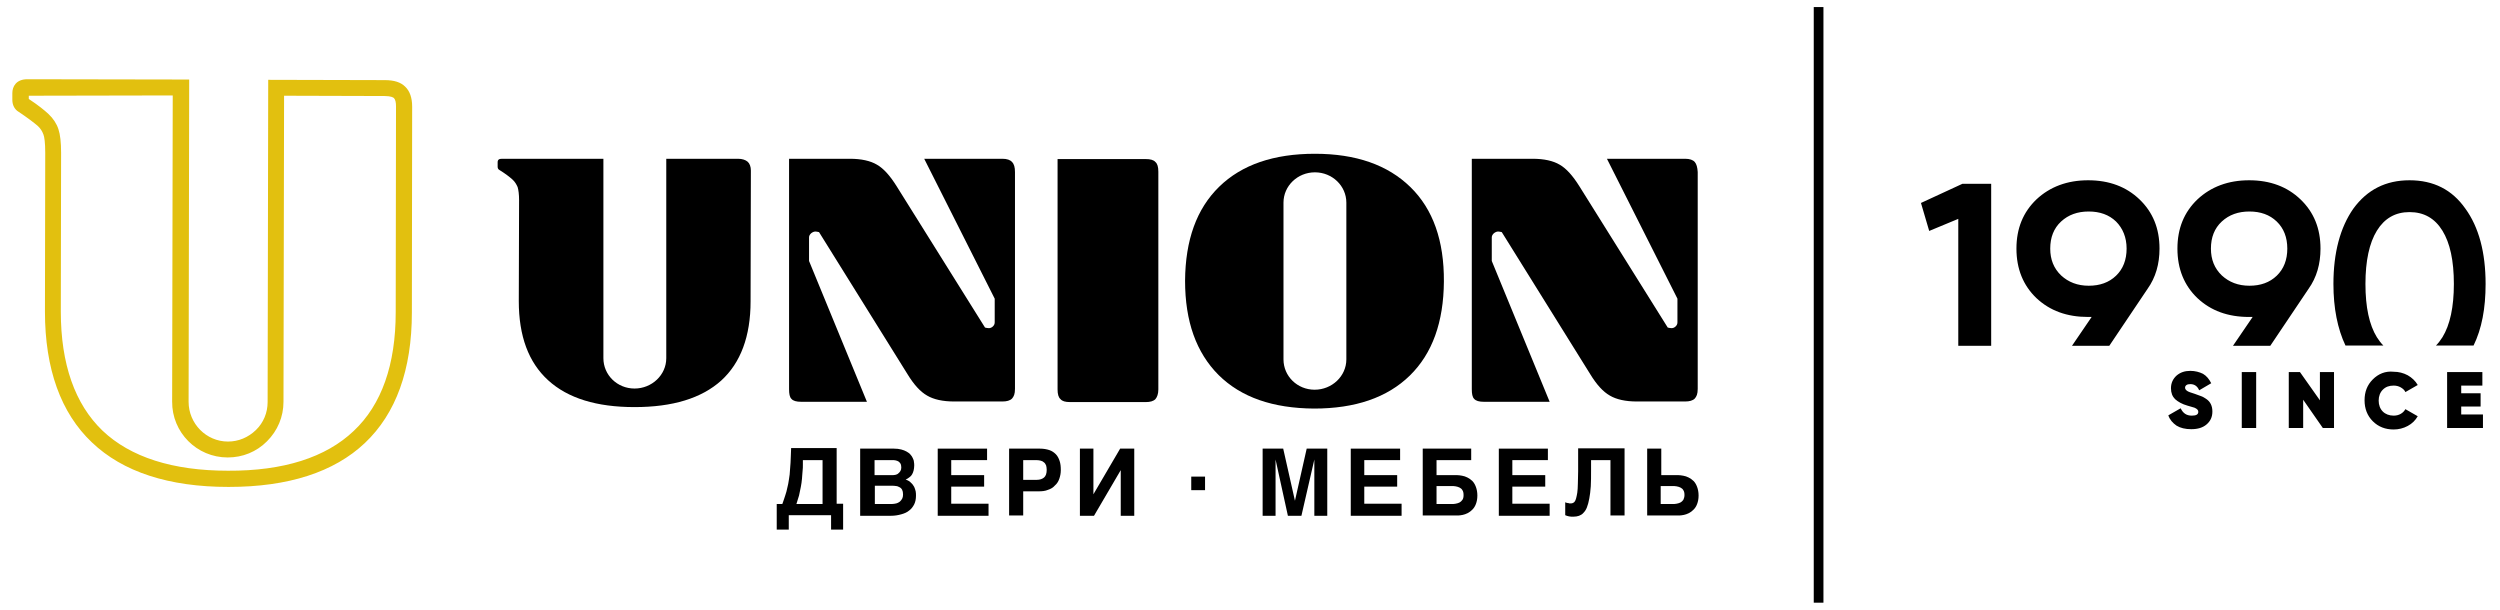 <svg width="246" height="60" viewBox="0 0 246 60" fill="none" xmlns="http://www.w3.org/2000/svg">
<path d="M179.427 0.695H178.473V59.304H179.427V0.695Z" fill="black"/>
<path d="M244.294 36.609H240.796V42.116H244.323V40.783H242.184V40H244.092V38.696H242.184V37.942H244.265V36.609H244.294ZM233.483 37.334C232.933 37.884 232.673 38.551 232.673 39.391C232.673 40.203 232.933 40.899 233.483 41.449C234.032 42 234.726 42.261 235.535 42.261C236.026 42.261 236.489 42.145 236.923 41.913C237.356 41.681 237.674 41.362 237.905 40.957L236.691 40.261C236.576 40.464 236.431 40.609 236.229 40.725C236.026 40.841 235.795 40.899 235.535 40.899C235.101 40.899 234.726 40.754 234.466 40.493C234.205 40.232 234.061 39.855 234.061 39.42C234.061 38.986 234.205 38.609 234.466 38.348C234.755 38.058 235.101 37.942 235.535 37.942C235.795 37.942 236.026 38 236.229 38.116C236.431 38.232 236.605 38.377 236.691 38.58L237.905 37.884C237.674 37.478 237.327 37.16 236.923 36.928C236.489 36.696 236.026 36.58 235.535 36.58C234.726 36.493 234.032 36.783 233.483 37.334ZM226.314 36.609H225.215V42.116H226.632V39.334L228.568 42.116H229.667V36.609H228.279V39.391L226.314 36.609ZM222.007 36.609H220.59V42.116H222.007V36.609ZM192.666 34.029H195.932V18.087H193.099L189.023 19.971L189.833 22.725L192.695 21.536V34.029H192.666ZM209.258 24.464C209.258 25.565 208.912 26.464 208.218 27.131C207.524 27.797 206.628 28.116 205.529 28.116C204.431 28.116 203.535 27.768 202.812 27.102C202.089 26.406 201.743 25.536 201.743 24.464C201.743 23.362 202.089 22.464 202.812 21.797C203.535 21.131 204.431 20.812 205.529 20.812C206.628 20.812 207.524 21.131 208.218 21.797C208.883 22.464 209.258 23.362 209.258 24.464ZM211.311 28.435C212.12 27.304 212.496 25.971 212.496 24.464C212.496 22.464 211.831 20.87 210.53 19.623C209.23 18.377 207.553 17.739 205.472 17.739C203.419 17.739 201.714 18.377 200.384 19.623C199.083 20.87 198.418 22.464 198.418 24.464C198.418 26.464 199.083 28.087 200.384 29.334C201.714 30.58 203.39 31.189 205.472 31.189H205.818L203.882 34.029H207.553L211.311 28.435ZM215.531 36.493C214.982 36.493 214.548 36.638 214.173 36.957C213.826 37.276 213.623 37.681 213.623 38.203C213.623 38.667 213.768 39.015 214.028 39.276C214.317 39.536 214.722 39.768 215.242 39.913C215.618 40.029 215.849 40.087 215.936 40.116C216.196 40.232 216.312 40.348 216.312 40.522C216.312 40.783 216.109 40.899 215.676 40.899C215.156 40.899 214.809 40.667 214.577 40.174L213.363 40.87C213.508 41.304 213.797 41.623 214.173 41.884C214.548 42.116 215.04 42.232 215.618 42.232C216.254 42.232 216.745 42.087 217.121 41.768C217.497 41.449 217.699 41.044 217.699 40.493C217.699 39.942 217.497 39.536 217.121 39.276C216.948 39.16 216.774 39.044 216.601 38.986C216.456 38.928 216.225 38.841 215.965 38.754C215.589 38.638 215.329 38.551 215.213 38.464C215.098 38.377 215.011 38.29 215.011 38.145C215.011 38.029 215.069 37.942 215.156 37.884C215.242 37.826 215.358 37.797 215.531 37.797C215.936 37.797 216.225 38 216.399 38.406L217.584 37.71C217.381 37.304 217.121 36.986 216.774 36.783C216.427 36.609 215.994 36.493 215.531 36.493ZM225.071 24.464C225.071 25.565 224.724 26.464 224.03 27.131C223.336 27.797 222.44 28.116 221.342 28.116C220.243 28.116 219.347 27.768 218.624 27.102C217.902 26.406 217.555 25.536 217.555 24.464C217.555 23.362 217.902 22.464 218.624 21.797C219.347 21.131 220.243 20.812 221.342 20.812C222.44 20.812 223.336 21.131 224.03 21.797C224.724 22.464 225.071 23.362 225.071 24.464ZM227.152 28.435C227.961 27.304 228.337 25.971 228.337 24.464C228.337 22.464 227.672 20.87 226.372 19.623C225.071 18.377 223.394 17.739 221.313 17.739C219.26 17.739 217.555 18.377 216.225 19.623C214.924 20.87 214.259 22.464 214.259 24.464C214.259 26.464 214.924 28.087 216.225 29.334C217.555 30.58 219.231 31.189 221.313 31.189H221.66L219.723 34.029H223.394L227.152 28.435ZM244.583 27.942C244.583 24.841 243.918 22.348 242.588 20.522C241.288 18.667 239.466 17.739 237.096 17.739C234.755 17.739 232.933 18.667 231.575 20.522C230.274 22.377 229.609 24.87 229.609 27.942C229.609 30.319 230.014 32.348 230.794 34H234.523C234.292 33.768 234.09 33.507 233.887 33.188C233.136 31.971 232.76 30.232 232.76 27.942C232.76 25.681 233.136 23.913 233.887 22.696C234.639 21.478 235.709 20.87 237.096 20.87C238.513 20.87 239.582 21.478 240.334 22.696C241.085 23.913 241.461 25.652 241.461 27.942C241.461 30.203 241.085 31.971 240.334 33.188C240.131 33.507 239.929 33.768 239.698 34H243.398C244.207 32.348 244.583 30.348 244.583 27.942Z" fill="black"/>
<path d="M73.568 15.913C73.365 15.739 73.047 15.623 72.614 15.623H65.561V35.246C65.561 36.898 64.144 38.232 62.438 38.232C60.733 38.232 59.374 36.898 59.374 35.246V15.623H49.401C49.112 15.623 48.968 15.71 48.968 15.971V16.406C48.968 16.551 49.026 16.666 49.141 16.724C49.748 17.101 50.153 17.42 50.413 17.652C50.673 17.884 50.818 18.145 50.934 18.406C51.02 18.695 51.078 19.13 51.078 19.71L51.049 29.623C51.049 33.072 52.003 35.652 53.94 37.42C55.877 39.188 58.709 40.058 62.438 40.058C66.196 40.058 69.029 39.188 70.966 37.449C72.874 35.71 73.857 33.101 73.857 29.652L73.886 16.782C73.886 16.406 73.77 16.087 73.568 15.913Z" fill="black"/>
<path d="M113.692 15.942C113.518 15.739 113.2 15.652 112.738 15.652H104.065V38.319C104.065 38.783 104.152 39.102 104.355 39.276C104.528 39.478 104.817 39.565 105.308 39.565H112.738C113.171 39.565 113.489 39.478 113.692 39.276C113.865 39.073 113.981 38.754 113.981 38.319V16.899C113.981 16.435 113.894 16.116 113.692 15.942Z" fill="black"/>
<path d="M138.783 18.406C136.557 16.232 133.435 15.131 129.388 15.131C125.341 15.131 122.19 16.203 119.965 18.377C117.739 20.551 116.64 23.624 116.611 27.624C116.611 31.624 117.71 34.696 119.907 36.899C122.133 39.102 125.255 40.174 129.302 40.203C133.349 40.203 136.499 39.131 138.725 36.957C140.951 34.783 142.05 31.682 142.079 27.71C142.107 23.682 141.009 20.58 138.783 18.406ZM132.481 35.363C132.481 37.015 131.065 38.348 129.359 38.348C127.654 38.348 126.295 37.015 126.295 35.363V19.942C126.295 18.29 127.683 16.957 129.388 16.957C131.094 16.957 132.481 18.29 132.481 19.942V35.363Z" fill="black"/>
<path d="M99.585 15.942C99.412 15.739 99.094 15.623 98.631 15.623H90.942L97.879 29.391V31.71C97.879 31.884 97.822 32 97.706 32.116C97.591 32.232 97.446 32.29 97.301 32.29C97.186 32.29 97.041 32.261 96.926 32.232L88.225 18.319C87.589 17.304 86.953 16.58 86.288 16.203C85.652 15.826 84.756 15.623 83.628 15.623H77.644V38.29C77.644 38.754 77.702 39.072 77.876 39.246C78.049 39.449 78.367 39.536 78.83 39.536H85.305L79.61 25.681V23.362C79.61 23.188 79.697 23.072 79.813 22.956C79.957 22.84 80.102 22.782 80.246 22.782C80.333 22.782 80.448 22.811 80.593 22.84L89.294 36.812C89.93 37.855 90.566 38.551 91.231 38.927C91.867 39.304 92.763 39.507 93.89 39.507H98.631C99.065 39.507 99.383 39.42 99.585 39.217C99.758 39.014 99.874 38.782 99.874 38.261V16.927C99.874 16.464 99.787 16.145 99.585 15.942Z" fill="black"/>
<path d="M166.766 15.942C166.592 15.739 166.274 15.623 165.812 15.623H158.122L165.06 29.391V31.71C165.06 31.884 165.002 32 164.887 32.116C164.771 32.232 164.627 32.29 164.482 32.29C164.366 32.29 164.222 32.261 164.106 32.232L155.405 18.319C154.769 17.304 154.133 16.58 153.468 16.203C152.832 15.826 151.936 15.623 150.809 15.623H144.825V38.29C144.825 38.754 144.883 39.072 145.056 39.246C145.23 39.449 145.548 39.536 146.01 39.536H152.486L146.791 25.681V23.362C146.791 23.188 146.878 23.072 146.993 22.956C147.138 22.84 147.282 22.782 147.427 22.782C147.514 22.782 147.629 22.811 147.774 22.84L156.475 36.812C157.111 37.855 157.747 38.551 158.412 38.927C159.048 39.304 159.944 39.507 161.071 39.507H165.812C166.245 39.507 166.563 39.42 166.766 39.217C166.939 39.014 167.055 38.782 167.055 38.261V16.927C167.026 16.464 166.939 16.145 166.766 15.942Z" fill="black"/>
<path d="M22.518 47.913H22.461C16.621 47.913 12.083 46.435 9.048 43.536C5.984 40.638 4.423 36.29 4.423 30.666L4.451 15.043C4.451 14 4.365 13.478 4.278 13.246C4.162 12.927 3.989 12.637 3.7 12.377C3.324 12.058 2.717 11.594 1.85 11.014C1.445 10.782 1.214 10.348 1.214 9.826V9.159C1.214 8.522 1.59 7.797 2.688 7.797L18.616 7.826L18.558 39.536C18.558 41.681 20.293 43.449 22.432 43.449C23.472 43.449 24.426 43.043 25.178 42.319C25.93 41.594 26.334 40.608 26.334 39.565L26.392 7.855L37.868 7.884C38.764 7.884 39.429 8.087 39.863 8.522C40.325 8.956 40.556 9.623 40.556 10.492L40.528 30.753C40.528 36.377 38.967 40.696 35.902 43.594C32.867 46.464 28.358 47.913 22.518 47.913ZM2.833 9.739C3.758 10.348 4.365 10.84 4.769 11.217C5.232 11.652 5.579 12.174 5.752 12.724C5.926 13.246 6.012 14 6.012 15.043L5.984 30.666C5.984 35.826 7.371 39.768 10.088 42.377C12.835 44.985 16.997 46.319 22.432 46.319C27.895 46.348 32.058 45.014 34.804 42.406C37.55 39.826 38.938 35.884 38.938 30.724L38.967 10.463C38.967 10.087 38.909 9.797 38.764 9.652C38.706 9.594 38.475 9.449 37.839 9.449L27.953 9.42L27.895 39.536C27.895 41.014 27.317 42.377 26.276 43.42C25.236 44.464 23.877 45.014 22.403 45.014C19.368 45.014 16.91 42.55 16.939 39.507L16.997 9.391L2.833 9.42V9.739Z" fill="#E2C00F"/>
<path d="M76.401 49.594H76.98C77.037 49.42 77.124 49.217 77.182 49.014C77.24 48.812 77.326 48.609 77.384 48.377C77.442 48.145 77.5 47.884 77.558 47.623C77.615 47.362 77.644 47.043 77.702 46.696C77.731 46.348 77.76 45.971 77.789 45.536C77.818 45.101 77.818 44.638 77.847 44.087H82.327V49.565H82.963V52.116H81.778V50.696H77.615V52.116H76.43V49.594H76.401ZM80.911 45.275H79.003C79.003 45.391 79.003 45.536 79.003 45.739C79.003 45.913 79.003 46.145 78.974 46.348C78.945 46.58 78.945 46.812 78.916 47.101C78.887 47.362 78.859 47.652 78.801 47.913C78.743 48.203 78.685 48.464 78.627 48.754C78.54 49.043 78.454 49.333 78.367 49.594H80.94V45.275H80.911Z" fill="black"/>
<path d="M84.726 44.145H87.964C88.224 44.145 88.484 44.173 88.687 44.231C88.889 44.289 89.062 44.347 89.207 44.434C89.352 44.521 89.496 44.608 89.583 44.724C89.698 44.84 89.756 44.956 89.814 45.072C89.872 45.188 89.93 45.333 89.93 45.449C89.959 45.565 89.959 45.71 89.959 45.826C89.959 46 89.93 46.145 89.901 46.289C89.872 46.434 89.814 46.55 89.756 46.666C89.698 46.782 89.612 46.869 89.496 46.956C89.38 47.043 89.265 47.13 89.12 47.188C89.352 47.275 89.525 47.362 89.641 47.507C89.785 47.623 89.872 47.768 89.959 47.913C90.016 48.058 90.074 48.203 90.103 48.347C90.132 48.492 90.132 48.637 90.132 48.782C90.132 49.101 90.074 49.391 89.959 49.623C89.843 49.855 89.669 50.087 89.467 50.231C89.265 50.405 89.005 50.521 88.687 50.608C88.369 50.695 88.051 50.753 87.675 50.753H84.64V44.145H84.726ZM86.056 46.753H87.762C87.877 46.753 87.993 46.753 88.109 46.724C88.224 46.695 88.311 46.666 88.398 46.579C88.484 46.521 88.542 46.434 88.6 46.347C88.658 46.261 88.687 46.145 88.687 46C88.687 45.855 88.658 45.739 88.629 45.652C88.571 45.565 88.513 45.478 88.427 45.42C88.34 45.362 88.253 45.333 88.137 45.304C88.022 45.275 87.906 45.275 87.79 45.275H86.056V46.753ZM86.056 49.594H87.762C87.906 49.594 88.051 49.565 88.195 49.536C88.311 49.507 88.427 49.449 88.542 49.362C88.629 49.275 88.716 49.188 88.773 49.072C88.831 48.956 88.86 48.84 88.86 48.666C88.86 48.463 88.831 48.318 88.773 48.203C88.716 48.087 88.629 48 88.513 47.942C88.398 47.884 88.282 47.826 88.166 47.826C88.022 47.797 87.906 47.797 87.762 47.797H86.085V49.594H86.056Z" fill="black"/>
<path d="M92.272 44.145H97.128V45.275H93.601V46.753H96.839V47.884H93.601V49.565H97.272V50.753H92.272V44.145Z" fill="black"/>
<path d="M99.325 44.145H102.331C102.678 44.145 102.996 44.203 103.256 44.289C103.516 44.376 103.719 44.521 103.892 44.695C104.066 44.869 104.181 45.101 104.268 45.362C104.355 45.623 104.384 45.913 104.384 46.261C104.384 46.579 104.326 46.84 104.239 47.101C104.152 47.362 104.008 47.594 103.805 47.768C103.632 47.971 103.401 48.115 103.112 48.203C102.851 48.318 102.534 48.347 102.187 48.347H100.683V50.724H99.296V44.145H99.325ZM100.712 47.217H102.013C102.331 47.217 102.562 47.13 102.736 46.985C102.909 46.84 102.996 46.579 102.996 46.231C102.996 46.058 102.967 45.913 102.938 45.797C102.88 45.681 102.823 45.565 102.736 45.507C102.649 45.42 102.533 45.362 102.418 45.333C102.302 45.304 102.158 45.275 101.984 45.275H100.683V47.217H100.712Z" fill="black"/>
<path d="M106.263 44.145H107.592V48.637L110.223 44.145H111.611V50.753H110.281V46.261L107.65 50.753H106.263V44.145Z" fill="black"/>
<path d="M118.577 46.898H117.219V48.232H118.577V46.898Z" fill="black"/>
<path d="M124.243 44.145H126.267L127.423 49.275L128.579 44.145H130.603V50.753H129.331V45.217L128.059 50.753H126.729L125.515 45.217V50.753H124.243V44.145Z" fill="black"/>
<path d="M132.915 44.145H137.771V45.275H134.245V46.753H137.482V47.884H134.245V49.565H137.916V50.753H132.915V44.145Z" fill="black"/>
<path d="M139.968 44.145H144.766V45.275H141.355V46.753H143.003C143.09 46.753 143.234 46.753 143.379 46.753C143.523 46.753 143.697 46.782 143.87 46.811C144.044 46.84 144.217 46.898 144.391 46.985C144.564 47.072 144.737 47.188 144.882 47.333C145.027 47.478 145.142 47.681 145.229 47.913C145.316 48.145 145.373 48.434 145.373 48.753C145.373 49.101 145.316 49.362 145.229 49.594C145.142 49.826 145.027 50 144.882 50.145C144.737 50.289 144.593 50.405 144.419 50.492C144.246 50.579 144.073 50.637 143.928 50.666C143.755 50.695 143.61 50.724 143.494 50.724C143.35 50.724 143.263 50.724 143.205 50.724H139.997V44.145H139.968ZM141.355 49.594H142.858C142.974 49.594 143.119 49.594 143.234 49.565C143.379 49.536 143.494 49.507 143.61 49.449C143.726 49.391 143.812 49.304 143.899 49.188C143.986 49.072 144.015 48.898 144.015 48.724C144.015 48.521 143.986 48.347 143.899 48.231C143.841 48.115 143.726 48.029 143.61 47.971C143.494 47.913 143.379 47.884 143.234 47.855C143.09 47.826 142.945 47.826 142.801 47.826H141.355V49.594Z" fill="black"/>
<path d="M147.484 44.145H152.312V45.275H148.814V46.753H152.052V47.884H148.814V49.565H152.485V50.753H147.484V44.145Z" fill="black"/>
<path d="M158.498 45.276H156.561V46.261C156.561 46.87 156.561 47.392 156.533 47.855C156.504 48.319 156.446 48.725 156.388 49.044C156.33 49.392 156.243 49.681 156.157 49.913C156.07 50.145 155.954 50.319 155.81 50.464C155.694 50.609 155.521 50.696 155.376 50.754C155.203 50.812 155.029 50.841 154.827 50.841C154.654 50.841 154.509 50.841 154.393 50.812C154.278 50.783 154.133 50.754 154.018 50.696V49.421C154.046 49.45 154.104 49.45 154.162 49.478C154.22 49.478 154.249 49.508 154.307 49.508C154.364 49.508 154.393 49.508 154.422 49.536C154.451 49.536 154.48 49.536 154.509 49.536C154.596 49.536 154.654 49.536 154.74 49.508C154.798 49.478 154.885 49.45 154.943 49.363C155 49.276 155.058 49.189 155.087 49.044C155.116 48.899 155.174 48.725 155.203 48.493C155.232 48.261 155.261 47.971 155.261 47.623C155.261 47.276 155.289 46.87 155.289 46.377V44.116H159.857V50.725H158.469V45.276H158.498Z" fill="black"/>
<path d="M162.082 44.145H163.47V46.753H164.77C164.857 46.753 165.002 46.753 165.146 46.753C165.291 46.753 165.464 46.782 165.638 46.811C165.811 46.84 165.985 46.898 166.158 46.985C166.331 47.072 166.505 47.188 166.649 47.333C166.794 47.478 166.91 47.681 166.996 47.913C167.083 48.145 167.141 48.434 167.141 48.753C167.141 49.101 167.083 49.362 166.996 49.594C166.91 49.826 166.794 50 166.649 50.145C166.505 50.289 166.36 50.405 166.187 50.492C166.013 50.579 165.84 50.637 165.695 50.666C165.522 50.695 165.377 50.724 165.262 50.724C165.117 50.724 165.031 50.724 164.973 50.724H162.082V44.145ZM163.441 49.594H164.597C164.713 49.594 164.857 49.594 164.973 49.565C165.117 49.536 165.233 49.507 165.349 49.449C165.464 49.391 165.551 49.304 165.638 49.188C165.695 49.072 165.753 48.898 165.753 48.724C165.753 48.521 165.724 48.347 165.638 48.231C165.58 48.115 165.464 48.029 165.349 47.971C165.233 47.913 165.117 47.884 164.973 47.855C164.828 47.826 164.684 47.826 164.539 47.826H163.412V49.594H163.441Z" fill="black"/>
</svg>
